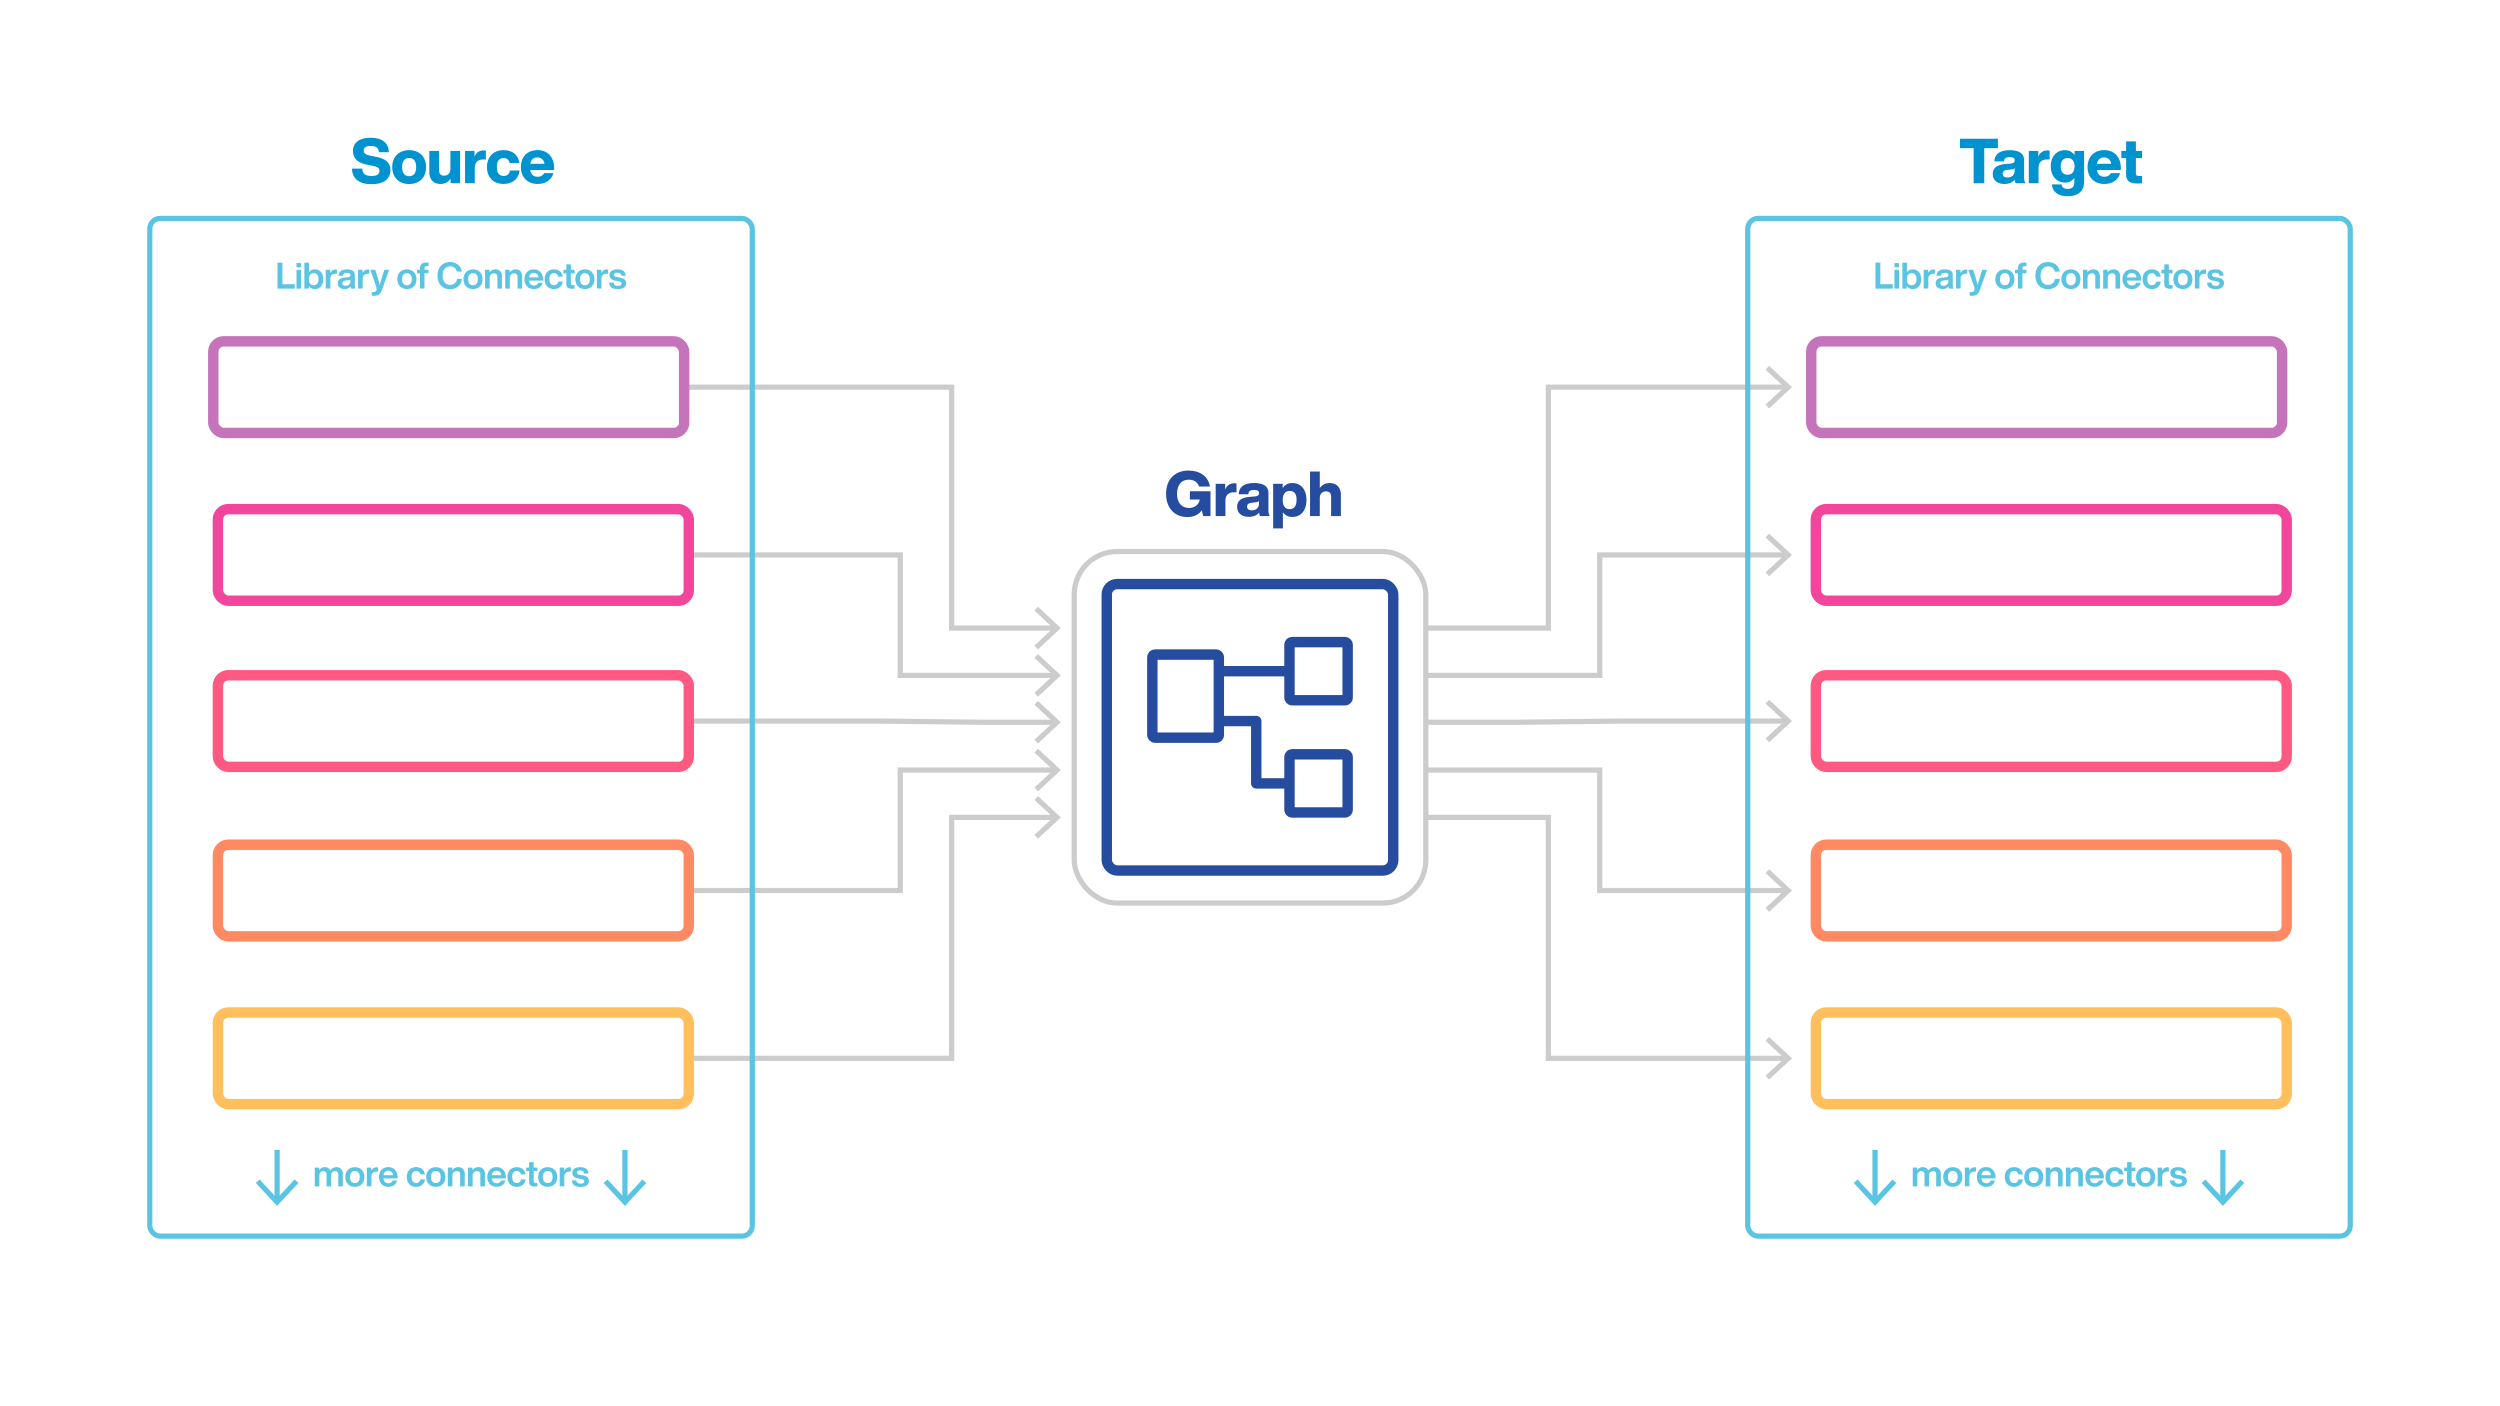 <svg id="Layer_1" data-name="Layer 1" xmlns="http://www.w3.org/2000/svg" xmlns:xlink="http://www.w3.org/1999/xlink" viewBox="0 0 1920 1080"><defs><filter id="Dropshadow_Rev02" x="0" y="0" width="200%" height="200%" name="Dropshadow_Rev02"><feOffset result="offOut" dx="6" dy="8" in="SourceGraphic"/><feColorMatrix result="matrixOut" values="0 0 0 0 0 0 0 0 0 0 0 0 0 0 0 0 0 0 0.5 0" in="offOut"/><feGaussianBlur result="blurOut" stdDeviation="10" in="matrixOut"/></filter></defs><g filter="url(#Dropshadow_Rev02)"><rect x="1391.03" y="262.15" width="361.63" height="70.37" rx="8" fill="#fff"/></g><g filter="url(#Dropshadow_Rev02)"><rect x="1394.57" y="391.01" width="361.63" height="70.37" rx="8" fill="#fff"/></g><g filter="url(#Dropshadow_Rev02)"><rect x="1394.57" y="518.59" width="361.63" height="70.37" rx="8" fill="#fff"/></g><g filter="url(#Dropshadow_Rev02)"><rect x="1394.57" y="648.73" width="361.63" height="70.37" rx="8" fill="#fff"/></g><g filter="url(#Dropshadow_Rev02)"><rect x="1394.57" y="777.6" width="361.63" height="70.37" rx="8" fill="#fff"/></g><g filter="url(#Dropshadow_Rev02)"><rect x="163.8" y="262.15" width="361.63" height="70.37" rx="8" fill="#fff"/></g><g filter="url(#Dropshadow_Rev02)"><rect x="167.35" y="391.01" width="361.63" height="70.37" rx="8" fill="#fff"/></g><g filter="url(#Dropshadow_Rev02)"><rect x="167.35" y="518.59" width="361.63" height="70.37" rx="8" fill="#fff"/></g><g filter="url(#Dropshadow_Rev02)"><rect x="167.35" y="648.73" width="361.63" height="70.37" rx="8" fill="#fff"/></g><g filter="url(#Dropshadow_Rev02)"><rect x="167.35" y="777.6" width="361.63" height="70.37" rx="8" fill="#fff"/></g><polyline points="1371.91 297.34 1189.13 297.34 1189.13 482.37 1070 482.37" fill="none" stroke="#ccc" stroke-miterlimit="10" stroke-width="4"/><polygon points="1358.65 280.98 1355.92 283.91 1370.37 297.33 1355.92 310.76 1358.65 313.69 1376.24 297.33 1358.65 280.98" fill="#ccc"/><polyline points="1371.91 426.2 1228.62 426.2 1228.62 518.71 1070 518.71" fill="none" stroke="#ccc" stroke-miterlimit="10" stroke-width="4"/><polygon points="1358.65 409.84 1355.92 412.77 1370.37 426.19 1355.92 439.62 1358.65 442.55 1376.24 426.19 1358.65 409.84" fill="#ccc"/><polyline points="1371.91 553.77 1244.62 553.77 1165.13 554.7 1070 554.7" fill="none" stroke="#ccc" stroke-miterlimit="10" stroke-width="4"/><polygon points="1358.65 537.41 1355.92 540.34 1370.37 553.77 1355.92 567.2 1358.65 570.13 1376.24 553.77 1358.65 537.41" fill="#ccc"/><polyline points="1371.91 683.92 1228.62 683.92 1228.62 591.4 1070 591.4" fill="none" stroke="#ccc" stroke-miterlimit="10" stroke-width="4"/><polygon points="1358.65 667.56 1355.92 670.49 1370.37 683.92 1355.92 697.35 1358.65 700.27 1376.24 683.92 1358.65 667.56" fill="#ccc"/><polyline points="1371.91 812.78 1189.13 812.78 1189.13 627.75 1070 627.75" fill="none" stroke="#ccc" stroke-miterlimit="10" stroke-width="4"/><polygon points="1358.65 796.42 1355.92 799.35 1370.37 812.78 1355.92 826.21 1358.65 829.14 1376.24 812.78 1358.65 796.42" fill="#ccc"/><polyline points="344.62 297.34 730.87 297.34 730.87 482.37 810.4 482.37" fill="none" stroke="#ccc" stroke-miterlimit="10" stroke-width="4"/><polygon points="797.15 498.73 794.42 495.8 808.87 482.37 794.42 468.94 797.15 466.01 814.74 482.37 797.15 498.73" fill="#ccc"/><polyline points="346.53 426.2 691.38 426.2 691.38 518.71 810.4 518.71" fill="none" stroke="#ccc" stroke-miterlimit="10" stroke-width="4"/><polygon points="797.15 535.07 794.42 532.14 808.87 518.72 794.42 505.29 797.15 502.36 814.74 518.72 797.15 535.07" fill="#ccc"/><polyline points="346.39 553.77 675.38 553.77 754.87 554.7 810.4 554.7" fill="none" stroke="#ccc" stroke-miterlimit="10" stroke-width="4"/><polygon points="797.15 571.05 794.42 568.13 808.87 554.7 794.42 541.27 797.15 538.34 814.74 554.7 797.15 571.05" fill="#ccc"/><polyline points="348.16 683.92 691.38 683.92 691.38 591.4 810.4 591.4" fill="none" stroke="#ccc" stroke-miterlimit="10" stroke-width="4"/><polygon points="797.15 607.76 794.42 604.84 808.87 591.41 794.42 577.98 797.15 575.05 814.74 591.41 797.15 607.76" fill="#ccc"/><polyline points="348.16 812.78 730.87 812.78 730.87 627.75 810.4 627.75" fill="none" stroke="#ccc" stroke-miterlimit="10" stroke-width="4"/><polygon points="797.15 644.11 794.42 641.18 808.87 627.76 794.42 614.33 797.15 611.4 814.74 627.76 797.15 644.11" fill="#ccc"/><path d="M929.67,377.28v19.06H924l-1-4.51c-2.3,3.5-6.34,5.28-11.09,5.28-9.89,0-16.37-7-16.37-17.86s6.53-17.86,17.33-17.86c8.88,0,15.22,4.71,16.32,12.29h-8.3c-1-3.26-3.75-5.28-8-5.28-5.57,0-8.93,4.08-8.93,10.85s3.46,10.85,9.31,10.85c4.18,0,7.59-2.54,8.16-6.48h-7.58v-6.34Z" fill="#254c9f"/><path d="M949.63,371.28v6.82h-1.92c-4.18,0-6.58,2.06-6.58,6.72v11.52h-7.49V371.57h7.3v4.61a6.92,6.92,0,0,1,7-5C948.57,371.19,949.1,371.23,949.63,371.28Z" fill="#254c9f"/><path d="M967.67,396.34a7,7,0,0,1-.63-2.78c-1.58,2.11-4.27,3.36-7.92,3.36-5.18,0-9-2.64-9-7.59,0-4.27,2.54-7.1,9.7-7.73l3.88-.33c2.12-.24,3.22-.87,3.22-2.45s-.82-2.5-3.79-2.5-4.13.72-4.37,3.27H951.3c.38-5.48,3.89-8.6,11.86-8.6,7.77,0,11,2.93,11,7.64v13.15a8.61,8.61,0,0,0,1,4.56Zm-.77-9.74v-1.83a3.82,3.82,0,0,1-2.5,1l-3.07.34c-2.54.29-3.6,1.25-3.6,3s1.3,2.84,3.65,2.84C964.26,391.88,966.9,390.48,966.9,386.6Z" fill="#254c9f"/><path d="M1003.36,384c0,7.87-4.08,13-10.8,13a8.39,8.39,0,0,1-7.3-3.6v12.43h-7.48V371.57h7.29v3.31a8.43,8.43,0,0,1,7.49-3.89C999.28,371,1003.36,376.08,1003.36,384Zm-7.58-.2c0-4.7-2-6.76-5.28-6.76s-5.33,2.25-5.33,7,2,7,5.33,7S995.78,388.47,995.78,383.76Z" fill="#254c9f"/><path d="M1029.79,380.12v16.22h-7.49V381.6c0-2.73-1.2-4.22-4-4.22-2.3,0-4.7,1.49-4.7,5.14v13.82h-7.49V362.16h7.49v12.67a9.14,9.14,0,0,1,7.58-3.84C1026.09,371,1029.79,374,1029.79,380.12Z" fill="#254c9f"/><rect x="825" y="423.56" width="270" height="270" rx="33" fill="#fff"/><rect x="825" y="423.56" width="270" height="270" rx="33" fill="none" stroke="#ccc" stroke-miterlimit="10" stroke-width="4"/><g filter="url(#Dropshadow_Rev02)"><rect x="850" y="448.56" width="220" height="220" rx="8" fill="#fff"/></g><rect x="850" y="448.56" width="220" height="220" rx="8" fill="#fff"/><rect x="850" y="448.56" width="220" height="220" rx="8" fill="none" stroke="#254c9f" stroke-miterlimit="10" stroke-width="8"/><line x1="987.13" y1="515.47" x2="939.26" y2="515.47" fill="none" stroke="#254c9f" stroke-linecap="round" stroke-linejoin="round" stroke-width="8"/><polyline points="939.25 553.77 964.79 553.77 964.79 601.64 987.13 601.64" fill="none" stroke="#254c9f" stroke-linecap="round" stroke-linejoin="round" stroke-width="8"/><rect x="885" y="502.71" width="51.06" height="63.83" rx="2" stroke-width="8" stroke="#254c9f" stroke-linecap="round" stroke-linejoin="round" fill="none"/><rect x="990.32" y="493.13" width="44.68" height="44.68" rx="2" stroke-width="8" stroke="#254c9f" stroke-linecap="round" stroke-linejoin="round" fill="none"/><rect x="990.32" y="579.3" width="44.68" height="44.68" rx="2" stroke-width="8" stroke="#254c9f" stroke-linecap="round" stroke-linejoin="round" fill="none"/><path d="M1453.62,218.27v3.39h-13.27V201.72h3.77v16.55Z" fill="#5ac4e2"/><path d="M1454.93,207.21h3.53v14.45h-3.53Zm0-5.18h3.47v3.3H1455Z" fill="#5ac4e2"/><path d="M1475.46,214.43c0,4.59-2.5,7.56-6.47,7.56a5.19,5.19,0,0,1-4.62-2.41v2.08H1461V201.72h3.53v7.36a5.16,5.16,0,0,1,4.48-2.21C1473,206.87,1475.46,209.84,1475.46,214.43Zm-3.59-.11c0-3-1.42-4.54-3.72-4.54s-3.73,1.6-3.73,4.65,1.43,4.65,3.73,4.65S1471.87,217.37,1471.87,214.32Z" fill="#5ac4e2"/><path d="M1486,207v3.25h-.89c-2.61,0-4.17,1.29-4.17,4v7.34h-3.53V207.21h3.41v2.57a4.42,4.42,0,0,1,4.32-2.8A4.15,4.15,0,0,1,1486,207Z" fill="#5ac4e2"/><path d="M1496.85,221.66a4.72,4.72,0,0,1-.4-1.77,5.35,5.35,0,0,1-4.64,2.1c-3.08,0-5.21-1.54-5.21-4.34,0-2.41,1.45-4.11,5.54-4.51l2.19-.19c1.34-.17,2-.59,2-1.65s-.59-1.8-2.63-1.8-2.86.54-3,2.3h-3.47c.2-3.05,2-4.93,6.5-4.93,4.31,0,6,1.74,6,4.34v7.7a5.51,5.51,0,0,0,.58,2.75Zm-.48-5.72v-1.31a2.89,2.89,0,0,1-1.65.59l-1.91.22c-2,.22-2.6.92-2.6,2.07s.81,2,2.44,2C1494.52,219.47,1496.37,218.46,1496.37,215.94Z" fill="#5ac4e2"/><path d="M1510.83,207v3.25h-.89c-2.61,0-4.18,1.29-4.18,4v7.34h-3.52V207.21h3.41v2.57A4.41,4.41,0,0,1,1510,207,4.25,4.25,0,0,1,1510.83,207Z" fill="#5ac4e2"/><path d="M1526.05,207.21l-5.57,15.62c-1.15,3.22-2.72,4.34-6.22,4.34a12.79,12.79,0,0,1-1.54-.08v-2.77h1.35a2.16,2.16,0,0,0,2.38-2.33,9.83,9.83,0,0,0-.67-2.91l-4.2-11.87h3.8l1.18,3.61c.78,2.52,1.57,5.24,2.3,8.06.75-2.85,1.54-5.48,2.32-8l1.18-3.64Z" fill="#5ac4e2"/><path d="M1532.38,214.43c0-4.59,3-7.56,7.36-7.56s7.34,3,7.34,7.56-2.94,7.56-7.34,7.56S1532.38,219,1532.38,214.43Zm11.12,0c0-3.05-1.49-4.65-3.76-4.65s-3.75,1.6-3.75,4.65,1.46,4.65,3.75,4.65S1543.5,217.48,1543.5,214.43Z" fill="#5ac4e2"/><path d="M1553.26,206.17v1h3v2.69h-3v11.76h-3.5V209.9h-2.24v-2.69h2.24v-1.09c0-2.55,1.26-4.48,4.74-4.48a17.81,17.81,0,0,1,1.82.08v2.72h-1.24C1553.82,204.44,1553.26,205.05,1553.26,206.17Z" fill="#5ac4e2"/><path d="M1563.2,211.69c0-6.44,3.9-10.42,9.66-10.42,4.43,0,8.18,2.38,9.05,7.31h-3.84a5,5,0,0,0-5.21-4c-3.55,0-5.71,2.66-5.71,7.11s2.16,7.11,5.71,7.11a5.16,5.16,0,0,0,5.35-4.65H1582c-.56,5.27-4.56,7.95-9.13,7.95C1567.18,222.1,1563.2,218.13,1563.2,211.69Z" fill="#5ac4e2"/><path d="M1583.14,214.43c0-4.59,3-7.56,7.36-7.56s7.34,3,7.34,7.56-2.94,7.56-7.34,7.56S1583.14,219,1583.14,214.43Zm11.12,0c0-3.05-1.49-4.65-3.76-4.65s-3.75,1.6-3.75,4.65,1.46,4.65,3.75,4.65S1594.26,217.48,1594.26,214.43Z" fill="#5ac4e2"/><path d="M1612.71,212.08v9.58h-3.53v-9a2.42,2.42,0,0,0-2.72-2.75c-1.54,0-3.22,1.07-3.22,3.64v8.1h-3.53V207.21h3.42v2.07a5.32,5.32,0,0,1,4.51-2.41C1610.66,206.87,1612.71,208.64,1612.71,212.08Z" fill="#5ac4e2"/><path d="M1628.23,212.08v9.58h-3.53v-9a2.42,2.42,0,0,0-2.72-2.75c-1.54,0-3.22,1.07-3.22,3.64v8.1h-3.52V207.21h3.41v2.07a5.35,5.35,0,0,1,4.51-2.41C1626.18,206.87,1628.23,208.64,1628.23,212.08Z" fill="#5ac4e2"/><path d="M1644.33,215.52h-10.8c.25,2.58,1.7,3.73,3.75,3.73a3.29,3.29,0,0,0,3.3-2.07H1644c-.73,2.94-3.25,4.81-6.72,4.81-4.26,0-7.2-2.94-7.2-7.56s2.86-7.56,7.14-7.56,7.14,3.22,7.14,7.81Zm-10.78-2.46h7.25a3.56,3.56,0,0,0-3.63-3.44C1635.29,209.62,1633.89,210.68,1633.55,213.06Z" fill="#5ac4e2"/><path d="M1645.53,214.43c0-4.62,2.82-7.56,7.14-7.56,3.78,0,6.3,2.16,6.72,5.55h-3.53a3,3,0,0,0-3.19-2.61c-2.1,0-3.53,1.46-3.53,4.62s1.48,4.62,3.53,4.62a3.07,3.07,0,0,0,3.24-2.77h3.53c-.39,3.53-3.08,5.71-6.77,5.71C1648.38,222,1645.53,219.05,1645.53,214.43Z" fill="#5ac4e2"/><path d="M1665.66,209.9v7.81c0,.95.48,1.26,1.66,1.26h1.2v2.69c-.64.05-1.29.11-1.85.11-3.05,0-4.51-1-4.51-3.7V209.9h-2.24v-2.69h2.24V203h3.5v4.2h2.86v2.69Z" fill="#5ac4e2"/><path d="M1669.07,214.43c0-4.59,3-7.56,7.37-7.56s7.33,3,7.33,7.56-2.94,7.56-7.33,7.56S1669.07,219,1669.07,214.43Zm11.12,0c0-3.05-1.49-4.65-3.75-4.65s-3.76,1.6-3.76,4.65,1.46,4.65,3.76,4.65S1680.19,217.48,1680.19,214.43Z" fill="#5ac4e2"/><path d="M1694.24,207v3.25h-.9c-2.6,0-4.17,1.29-4.17,4v7.34h-3.53V207.21h3.42v2.57a4.41,4.41,0,0,1,4.31-2.8A4.25,4.25,0,0,1,1694.24,207Z" fill="#5ac4e2"/><path d="M1695,217.06h3.45c.19,1.82,1.12,2.47,3.22,2.47s2.85-.65,2.85-1.74-.64-1.54-2.83-1.9l-1.65-.28c-3.11-.53-4.73-1.91-4.73-4.37,0-2.72,2.13-4.37,6-4.37,4.45,0,6.27,1.93,6.38,4.9h-3.33c-.08-1.85-1.23-2.38-3.05-2.38s-2.52.65-2.52,1.68.84,1.49,2.41,1.77l1.82.28c3.47.61,5,1.9,5,4.39,0,2.91-2.38,4.54-6.41,4.54S1695.26,220.56,1695,217.06Z" fill="#5ac4e2"/><rect x="1342.26" y="167.74" width="462.71" height="781.63" rx="8" fill="none" stroke="#5ac4e2" stroke-miterlimit="10" stroke-width="4"/><rect x="1391.03" y="262.15" width="361.63" height="70.37" rx="8" fill="#fff"/><rect x="1391.03" y="262.15" width="361.63" height="70.37" rx="8" fill="none" stroke="#c574bb" stroke-miterlimit="10" stroke-width="8"/><rect x="1394.57" y="391.01" width="361.63" height="70.37" rx="8" fill="#fff"/><rect x="1394.57" y="391.01" width="361.63" height="70.37" rx="8" fill="none" stroke="#f2459c" stroke-miterlimit="10" stroke-width="8"/><rect x="1394.57" y="518.59" width="361.63" height="70.37" rx="8" fill="#fff"/><rect x="1394.57" y="518.59" width="361.63" height="70.37" rx="8" fill="none" stroke="#fe5980" stroke-miterlimit="10" stroke-width="8"/><rect x="1394.57" y="648.73" width="361.63" height="70.37" rx="8" fill="#fff"/><rect x="1394.57" y="648.73" width="361.63" height="70.37" rx="8" fill="none" stroke="#ff8963" stroke-miterlimit="10" stroke-width="8"/><rect x="1394.57" y="777.6" width="361.63" height="70.37" rx="8" fill="#fff"/><rect x="1394.57" y="777.6" width="361.63" height="70.37" rx="8" fill="none" stroke="#ffbf5c" stroke-miterlimit="10" stroke-width="8"/><path d="M1490.54,901.61v9.55H1487v-9c0-1.84-.81-2.74-2.49-2.74s-3,1.06-3,3.78v7.95H1478v-9c0-1.84-.84-2.74-2.52-2.74-1.48,0-3,1.06-3,3.78v7.95H1469V896.71h3.42v2.08a4.68,4.68,0,0,1,4.12-2.41,4.57,4.57,0,0,1,4.48,2.68,5.23,5.23,0,0,1,4.48-2.68C1488.72,896.38,1490.54,898.42,1490.54,901.61Z" fill="#5ac4e2"/><path d="M1492.39,903.94c0-4.6,3-7.56,7.36-7.56s7.34,3,7.34,7.56-2.94,7.56-7.34,7.56S1492.39,908.53,1492.39,903.94Zm11.11,0c0-3.06-1.48-4.65-3.75-4.65s-3.75,1.59-3.75,4.65,1.46,4.64,3.75,4.64S1503.5,907,1503.5,903.94Z" fill="#5ac4e2"/><path d="M1517.56,896.54v3.25h-.9c-2.6,0-4.17,1.29-4.17,4v7.33H1509V896.71h3.42v2.58a4.41,4.41,0,0,1,4.31-2.8A5.08,5.08,0,0,1,1517.56,896.54Z" fill="#5ac4e2"/><path d="M1532.55,905h-10.81c.25,2.57,1.71,3.72,3.75,3.72a3.3,3.3,0,0,0,3.31-2.07h3.38c-.72,2.94-3.24,4.82-6.72,4.82-4.25,0-7.19-2.94-7.19-7.56s2.85-7.56,7.14-7.56,7.14,3.22,7.14,7.81Zm-10.78-2.47H1529a3.57,3.57,0,0,0-3.64-3.44C1523.5,899.12,1522.11,900.18,1521.77,902.56Z" fill="#5ac4e2"/><path d="M1539.66,903.94c0-4.62,2.83-7.56,7.14-7.56,3.78,0,6.3,2.15,6.72,5.54H1550a3,3,0,0,0-3.19-2.6c-2.1,0-3.53,1.45-3.53,4.62s1.49,4.62,3.53,4.62a3.07,3.07,0,0,0,3.25-2.77h3.53c-.4,3.52-3.08,5.71-6.78,5.71C1542.52,911.5,1539.66,908.56,1539.66,903.94Z" fill="#5ac4e2"/><path d="M1554.56,903.94c0-4.6,3-7.56,7.37-7.56s7.33,3,7.33,7.56-2.94,7.56-7.33,7.56S1554.56,908.53,1554.56,903.94Zm11.12,0c0-3.06-1.48-4.65-3.75-4.65s-3.75,1.59-3.75,4.65,1.45,4.64,3.75,4.64S1565.68,907,1565.68,903.94Z" fill="#5ac4e2"/><path d="M1584.13,901.58v9.58h-3.53v-9a2.41,2.41,0,0,0-2.71-2.74c-1.54,0-3.22,1.06-3.22,3.64v8.09h-3.53V896.71h3.41v2.08a5.32,5.32,0,0,1,4.51-2.41C1582.09,896.38,1584.13,898.14,1584.13,901.58Z" fill="#5ac4e2"/><path d="M1599.65,901.58v9.58h-3.53v-9a2.41,2.41,0,0,0-2.71-2.74c-1.54,0-3.22,1.06-3.22,3.64v8.09h-3.53V896.71h3.42v2.08a5.29,5.29,0,0,1,4.5-2.41C1597.61,896.38,1599.65,898.14,1599.65,901.58Z" fill="#5ac4e2"/><path d="M1615.76,905H1605c.25,2.57,1.71,3.72,3.75,3.72a3.3,3.3,0,0,0,3.31-2.07h3.38c-.72,2.94-3.24,4.82-6.72,4.82-4.25,0-7.19-2.94-7.19-7.56s2.85-7.56,7.14-7.56,7.14,3.22,7.14,7.81ZM1605,902.56h7.25a3.57,3.57,0,0,0-3.64-3.44C1606.71,899.12,1605.31,900.18,1605,902.56Z" fill="#5ac4e2"/><path d="M1617,903.94c0-4.62,2.83-7.56,7.14-7.56,3.78,0,6.3,2.15,6.72,5.54h-3.53a3,3,0,0,0-3.19-2.6c-2.1,0-3.53,1.45-3.53,4.62s1.49,4.62,3.53,4.62a3.07,3.07,0,0,0,3.25-2.77h3.53c-.4,3.52-3.08,5.71-6.78,5.71C1619.81,911.5,1617,908.56,1617,903.94Z" fill="#5ac4e2"/><path d="M1637.09,899.4v7.81c0,1,.47,1.26,1.65,1.26h1.2v2.69c-.64.06-1.28.11-1.84.11-3.06,0-4.51-1-4.51-3.69V899.4h-2.24v-2.69h2.24v-4.2h3.5v4.2h2.85v2.69Z" fill="#5ac4e2"/><path d="M1640.5,903.94c0-4.6,3-7.56,7.36-7.56s7.34,3,7.34,7.56-2.94,7.56-7.34,7.56S1640.5,908.53,1640.5,903.94Zm11.11,0c0-3.06-1.48-4.65-3.75-4.65s-3.75,1.59-3.75,4.65,1.45,4.64,3.75,4.64S1651.61,907,1651.61,903.94Z" fill="#5ac4e2"/><path d="M1665.67,896.54v3.25h-.9c-2.6,0-4.17,1.29-4.17,4v7.33h-3.53V896.71h3.41v2.58a4.42,4.42,0,0,1,4.32-2.8A5.14,5.14,0,0,1,1665.67,896.54Z" fill="#5ac4e2"/><path d="M1666.46,906.57h3.44c.2,1.82,1.12,2.46,3.22,2.46s2.86-.64,2.86-1.73-.65-1.54-2.83-1.91l-1.65-.28c-3.11-.53-4.74-1.9-4.74-4.36,0-2.72,2.13-4.37,6-4.37,4.45,0,6.27,1.93,6.38,4.9h-3.33c-.09-1.85-1.23-2.38-3-2.38s-2.52.64-2.52,1.68.84,1.48,2.41,1.76l1.81.28c3.48.62,5,1.91,5,4.4,0,2.91-2.38,4.53-6.41,4.53S1666.68,910.07,1666.46,906.57Z" fill="#5ac4e2"/><line x1="1440.04" y1="921.81" x2="1440.04" y2="883.14" fill="none" stroke="#5ac4e2" stroke-miterlimit="10" stroke-width="4"/><polygon points="1456.39 908.55 1453.47 905.83 1440.04 920.27 1426.61 905.83 1423.68 908.55 1440.04 926.15 1456.39 908.55" fill="#5ac4e2"/><line x1="1707.18" y1="921.81" x2="1707.18" y2="883.14" fill="none" stroke="#5ac4e2" stroke-miterlimit="10" stroke-width="4"/><polygon points="1723.54 908.55 1720.61 905.83 1707.19 920.27 1693.76 905.83 1690.83 908.55 1707.19 926.15 1723.54 908.55" fill="#5ac4e2"/><path d="M1534.41,113.78H1523.9v26.93h-8.16V113.78h-10.47v-7.24h29.14Z" fill="#0093d0"/><path d="M1548,140.71a7.15,7.15,0,0,1-.62-2.78c-1.58,2.11-4.27,3.36-7.92,3.36-5.18,0-9-2.64-9-7.58,0-4.28,2.54-7.11,9.69-7.73l3.89-.34c2.11-.24,3.22-.86,3.22-2.45s-.82-2.49-3.79-2.49-4.13.72-4.37,3.26h-7.44c.38-5.47,3.88-8.59,11.85-8.59,7.78,0,11,2.93,11,7.63v13.15a8.68,8.68,0,0,0,1,4.56Zm-.76-9.74v-1.82a4,4,0,0,1-2.5,1l-3.07.33c-2.55.29-3.6,1.25-3.6,3s1.29,2.83,3.65,2.83C1544.61,136.25,1547.25,134.86,1547.25,131Z" fill="#0093d0"/><path d="M1574.11,115.66v6.81h-1.92c-4.18,0-6.58,2.07-6.58,6.72v11.52h-7.49V115.94h7.3v4.61a6.92,6.92,0,0,1,7.06-5C1573.05,115.56,1573.58,115.61,1574.11,115.66Z" fill="#0093d0"/><path d="M1600.58,115.94v24c0,6.67-4.51,10.75-12.67,10.75-7.73,0-11.71-3.74-12-9.07h7.39c.2,2.3,1.78,3.45,4.76,3.45,3.36,0,5-1.82,5-4.85v-3.55a8.07,8.07,0,0,1-7.11,3.51c-6.57,0-10.94-5.14-10.94-12.44s4.22-12.38,10.8-12.38a8.24,8.24,0,0,1,7.44,3.84v-3.27Zm-7.34,11.81c0-4.17-2-6.38-5.33-6.38s-5.28,2.4-5.28,6.48,2,6.34,5.28,6.34S1593.24,131.93,1593.24,127.75Z" fill="#0093d0"/><path d="M1628.78,130.54h-18.34c.53,3.55,2.73,5.23,5.66,5.23,2.5,0,4.13-1,5-2.78h7.11c-1.35,5.23-6.15,8.3-12.1,8.3-7.68,0-12.86-5.09-12.86-13s5-13,12.77-13,12.77,5.33,12.77,13.68Zm-18.29-4.75h10.94c-.53-3.08-2.5-4.9-5.52-4.9C1613.17,120.89,1611.06,122.33,1610.49,125.79Z" fill="#0093d0"/><path d="M1640.36,121.42V133c0,1.82.91,2.16,2.83,2.16h1.92v5.56a27.18,27.18,0,0,1-3.46.2c-6.19,0-8.78-2-8.78-7.11V121.42h-3.7v-5.48h3.7V108.6h7.49v7.34h4.75v5.48Z" fill="#0093d0"/><path d="M226.4,218.27v3.39H213.12V201.72h3.78v16.55Z" fill="#5ac4e2"/><path d="M227.71,207.21h3.52v14.45h-3.52Zm0-5.18h3.48v3.3h-3.48Z" fill="#5ac4e2"/><path d="M248.24,214.43c0,4.59-2.5,7.56-6.47,7.56a5.19,5.19,0,0,1-4.62-2.41v2.08h-3.39V201.72h3.53v7.36a5.16,5.16,0,0,1,4.48-2.21C245.74,206.87,248.24,209.84,248.24,214.43Zm-3.59-.11c0-3-1.43-4.54-3.72-4.54s-3.73,1.6-3.73,4.65,1.43,4.65,3.73,4.65S244.65,217.37,244.65,214.32Z" fill="#5ac4e2"/><path d="M258.76,207v3.25h-.89c-2.61,0-4.17,1.29-4.17,4v7.34h-3.53V207.21h3.41v2.57a4.42,4.42,0,0,1,4.32-2.8A4.15,4.15,0,0,1,258.76,207Z" fill="#5ac4e2"/><path d="M269.62,221.66a4.94,4.94,0,0,1-.39-1.77,5.35,5.35,0,0,1-4.65,2.1c-3.08,0-5.2-1.54-5.2-4.34,0-2.41,1.45-4.11,5.54-4.51l2.18-.19c1.35-.17,2-.59,2-1.65s-.59-1.8-2.63-1.8-2.86.54-3,2.3h-3.47c.2-3.05,2-4.93,6.49-4.93,4.32,0,6,1.74,6,4.34v7.7a5.5,5.5,0,0,0,.59,2.75Zm-.47-5.72v-1.31a2.92,2.92,0,0,1-1.65.59l-1.91.22c-2,.22-2.6.92-2.6,2.07s.81,2,2.43,2C267.3,219.47,269.15,218.46,269.15,215.94Z" fill="#5ac4e2"/><path d="M283.61,207v3.25h-.9c-2.6,0-4.17,1.29-4.17,4v7.34H275V207.21h3.42v2.57a4.41,4.41,0,0,1,4.31-2.8A4.25,4.25,0,0,1,283.61,207Z" fill="#5ac4e2"/><path d="M298.83,207.21l-5.57,15.62c-1.15,3.22-2.72,4.34-6.22,4.34a12.79,12.79,0,0,1-1.54-.08v-2.77h1.35a2.16,2.16,0,0,0,2.38-2.33,9.83,9.83,0,0,0-.67-2.91l-4.2-11.87h3.8l1.18,3.61c.78,2.52,1.57,5.24,2.3,8.06.75-2.85,1.54-5.48,2.32-8l1.18-3.64Z" fill="#5ac4e2"/><path d="M305.16,214.43c0-4.59,3-7.56,7.36-7.56s7.34,3,7.34,7.56-2.94,7.56-7.34,7.56S305.16,219,305.16,214.43Zm11.11,0c0-3.05-1.48-4.65-3.75-4.65s-3.75,1.6-3.75,4.65,1.46,4.65,3.75,4.65S316.27,217.48,316.27,214.43Z" fill="#5ac4e2"/><path d="M326,206.17v1h3v2.69h-3v11.76h-3.5V209.9H320.3v-2.69h2.24v-1.09c0-2.55,1.26-4.48,4.74-4.48a17.81,17.81,0,0,1,1.82.08v2.72h-1.24C326.6,204.44,326,205.05,326,206.17Z" fill="#5ac4e2"/><path d="M336,211.69c0-6.44,3.9-10.42,9.66-10.42,4.43,0,8.18,2.38,9.05,7.31h-3.84a5,5,0,0,0-5.21-4c-3.55,0-5.71,2.66-5.71,7.11s2.16,7.11,5.71,7.11a5.16,5.16,0,0,0,5.35-4.65h3.78c-.56,5.27-4.56,7.95-9.13,7.95C340,222.1,336,218.13,336,211.69Z" fill="#5ac4e2"/><path d="M355.92,214.43c0-4.59,3-7.56,7.36-7.56s7.34,3,7.34,7.56-2.94,7.56-7.34,7.56S355.92,219,355.92,214.43Zm11.12,0c0-3.05-1.49-4.65-3.76-4.65s-3.75,1.6-3.75,4.65,1.46,4.65,3.75,4.65S367,217.48,367,214.43Z" fill="#5ac4e2"/><path d="M385.48,212.08v9.58H382v-9a2.42,2.42,0,0,0-2.72-2.75c-1.54,0-3.22,1.07-3.22,3.64v8.1h-3.53V207.21h3.42v2.07a5.32,5.32,0,0,1,4.51-2.41C383.44,206.87,385.48,208.64,385.48,212.08Z" fill="#5ac4e2"/><path d="M401,212.08v9.58h-3.53v-9a2.42,2.42,0,0,0-2.72-2.75c-1.54,0-3.22,1.07-3.22,3.64v8.1H388V207.21h3.41v2.07a5.33,5.33,0,0,1,4.51-2.41C399,206.87,401,208.64,401,212.08Z" fill="#5ac4e2"/><path d="M417.11,215.52H406.3c.26,2.58,1.71,3.73,3.76,3.73a3.29,3.29,0,0,0,3.3-2.07h3.39C416,220.12,413.5,222,410,222c-4.26,0-7.2-2.94-7.2-7.56s2.86-7.56,7.14-7.56,7.14,3.22,7.14,7.81Zm-10.78-2.46h7.25a3.57,3.57,0,0,0-3.64-3.44C408.07,209.62,406.67,210.68,406.33,213.06Z" fill="#5ac4e2"/><path d="M418.31,214.43c0-4.62,2.82-7.56,7.13-7.56,3.79,0,6.31,2.16,6.73,5.55h-3.53a3,3,0,0,0-3.2-2.61c-2.09,0-3.52,1.46-3.52,4.62s1.48,4.62,3.52,4.62a3.07,3.07,0,0,0,3.25-2.77h3.53c-.39,3.53-3.08,5.71-6.78,5.71C421.16,222,418.31,219.05,418.31,214.43Z" fill="#5ac4e2"/><path d="M438.44,209.9v7.81c0,.95.48,1.26,1.66,1.26h1.2v2.69c-.65.05-1.29.11-1.85.11-3.05,0-4.51-1-4.51-3.7V209.9H432.7v-2.69h2.24V203h3.5v4.2h2.86v2.69Z" fill="#5ac4e2"/><path d="M441.85,214.43c0-4.59,3-7.56,7.36-7.56s7.34,3,7.34,7.56-2.94,7.56-7.34,7.56S441.85,219,441.85,214.43Zm11.12,0c0-3.05-1.49-4.65-3.76-4.65s-3.75,1.6-3.75,4.65,1.46,4.65,3.75,4.65S453,217.48,453,214.43Z" fill="#5ac4e2"/><path d="M467,207v3.25h-.9c-2.6,0-4.17,1.29-4.17,4v7.34h-3.53V207.21h3.42v2.57a4.41,4.41,0,0,1,4.31-2.8A4.25,4.25,0,0,1,467,207Z" fill="#5ac4e2"/><path d="M467.81,217.06h3.45c.19,1.82,1.12,2.47,3.22,2.47s2.85-.65,2.85-1.74-.64-1.54-2.83-1.9l-1.65-.28c-3.11-.53-4.73-1.91-4.73-4.37,0-2.72,2.13-4.37,6-4.37,4.45,0,6.27,1.93,6.38,4.9h-3.33c-.08-1.85-1.23-2.38-3.05-2.38s-2.52.65-2.52,1.68.84,1.49,2.41,1.77l1.82.28c3.47.61,5,1.9,5,4.39,0,2.91-2.38,4.54-6.41,4.54S468,220.56,467.81,217.06Z" fill="#5ac4e2"/><rect x="115.04" y="167.74" width="462.71" height="781.63" rx="8" fill="none" stroke="#5ac4e2" stroke-miterlimit="10" stroke-width="4"/><rect x="163.8" y="262.15" width="361.63" height="70.37" rx="8" fill="#fff"/><rect x="163.8" y="262.15" width="361.63" height="70.37" rx="8" fill="none" stroke="#c574bb" stroke-miterlimit="10" stroke-width="8"/><rect x="167.35" y="391.01" width="361.63" height="70.37" rx="8" fill="#fff"/><rect x="167.35" y="391.01" width="361.63" height="70.37" rx="8" fill="none" stroke="#f2459c" stroke-miterlimit="10" stroke-width="8"/><rect x="167.35" y="518.59" width="361.63" height="70.37" rx="8" fill="#fff"/><rect x="167.35" y="518.59" width="361.63" height="70.37" rx="8" fill="none" stroke="#fe5980" stroke-miterlimit="10" stroke-width="8"/><rect x="167.35" y="648.73" width="361.63" height="70.37" rx="8" fill="#fff"/><rect x="167.35" y="648.73" width="361.63" height="70.37" rx="8" fill="none" stroke="#ff8963" stroke-miterlimit="10" stroke-width="8"/><rect x="167.35" y="777.6" width="361.63" height="70.37" rx="8" fill="#fff"/><rect x="167.35" y="777.6" width="361.63" height="70.37" rx="8" fill="none" stroke="#ffbf5c" stroke-miterlimit="10" stroke-width="8"/><path d="M263.31,901.61v9.55h-3.52v-9c0-1.84-.81-2.74-2.5-2.74s-3,1.06-3,3.78v7.95h-3.5v-9c0-1.84-.84-2.74-2.52-2.74-1.49,0-3,1.06-3,3.78v7.95h-3.53V896.71h3.42v2.08a4.68,4.68,0,0,1,4.11-2.41,4.55,4.55,0,0,1,4.48,2.68,5.25,5.25,0,0,1,4.48-2.68C261.5,896.38,263.31,898.42,263.31,901.61Z" fill="#5ac4e2"/><path d="M265.17,903.94c0-4.6,3-7.56,7.36-7.56s7.34,3,7.34,7.56-2.94,7.56-7.34,7.56S265.17,908.53,265.17,903.94Zm11.11,0c0-3.06-1.48-4.65-3.75-4.65s-3.75,1.59-3.75,4.65,1.46,4.64,3.75,4.64S276.28,907,276.28,903.94Z" fill="#5ac4e2"/><path d="M290.34,896.54v3.25h-.9c-2.6,0-4.17,1.29-4.17,4v7.33h-3.53V896.71h3.42v2.58a4.41,4.41,0,0,1,4.31-2.8A5.08,5.08,0,0,1,290.34,896.54Z" fill="#5ac4e2"/><path d="M305.33,905H294.52c.25,2.57,1.71,3.72,3.75,3.72a3.3,3.3,0,0,0,3.31-2.07H305c-.72,2.94-3.24,4.82-6.72,4.82-4.25,0-7.19-2.94-7.19-7.56s2.85-7.56,7.14-7.56,7.14,3.22,7.14,7.81Zm-10.78-2.47h7.25a3.57,3.57,0,0,0-3.64-3.44C296.28,899.12,294.88,900.18,294.55,902.56Z" fill="#5ac4e2"/><path d="M312.44,903.94c0-4.62,2.83-7.56,7.14-7.56,3.78,0,6.3,2.15,6.72,5.54h-3.53a3,3,0,0,0-3.19-2.6c-2.1,0-3.53,1.45-3.53,4.62s1.49,4.62,3.53,4.62a3.07,3.07,0,0,0,3.25-2.77h3.53c-.4,3.52-3.08,5.71-6.78,5.71C315.3,911.5,312.44,908.56,312.44,903.94Z" fill="#5ac4e2"/><path d="M327.34,903.94c0-4.6,3-7.56,7.37-7.56s7.33,3,7.33,7.56-2.94,7.56-7.33,7.56S327.34,908.53,327.34,903.94Zm11.12,0c0-3.06-1.48-4.65-3.75-4.65s-3.75,1.59-3.75,4.65,1.45,4.64,3.75,4.64S338.46,907,338.46,903.94Z" fill="#5ac4e2"/><path d="M356.91,901.58v9.58h-3.53v-9a2.41,2.41,0,0,0-2.71-2.74c-1.55,0-3.22,1.06-3.22,3.64v8.09h-3.53V896.71h3.41v2.08a5.32,5.32,0,0,1,4.51-2.41C354.87,896.38,356.91,898.14,356.91,901.58Z" fill="#5ac4e2"/><path d="M372.43,901.58v9.58H368.9v-9a2.41,2.41,0,0,0-2.71-2.74c-1.54,0-3.22,1.06-3.22,3.64v8.09h-3.53V896.71h3.42v2.08a5.29,5.29,0,0,1,4.5-2.41C370.39,896.38,372.43,898.14,372.43,901.58Z" fill="#5ac4e2"/><path d="M388.54,905H377.73c.25,2.57,1.71,3.72,3.75,3.72a3.3,3.3,0,0,0,3.31-2.07h3.38c-.72,2.94-3.24,4.82-6.72,4.82-4.25,0-7.19-2.94-7.19-7.56s2.85-7.56,7.14-7.56,7.14,3.22,7.14,7.81Zm-10.78-2.47H385a3.57,3.57,0,0,0-3.64-3.44C379.49,899.12,378.09,900.18,377.76,902.56Z" fill="#5ac4e2"/><path d="M389.73,903.94c0-4.62,2.83-7.56,7.14-7.56,3.78,0,6.3,2.15,6.72,5.54h-3.53a3,3,0,0,0-3.19-2.6c-2.1,0-3.53,1.45-3.53,4.62s1.49,4.62,3.53,4.62a3.07,3.07,0,0,0,3.25-2.77h3.53c-.4,3.52-3.08,5.71-6.78,5.71C392.59,911.5,389.73,908.56,389.73,903.94Z" fill="#5ac4e2"/><path d="M409.87,899.4v7.81c0,1,.47,1.26,1.65,1.26h1.2v2.69c-.64.06-1.28.11-1.84.11-3.06,0-4.51-1-4.51-3.69V899.4h-2.24v-2.69h2.24v-4.2h3.5v4.2h2.85v2.69Z" fill="#5ac4e2"/><path d="M413.28,903.94c0-4.6,3-7.56,7.36-7.56s7.34,3,7.34,7.56-2.94,7.56-7.34,7.56S413.28,908.53,413.28,903.94Zm11.11,0c0-3.06-1.48-4.65-3.75-4.65s-3.75,1.59-3.75,4.65,1.45,4.64,3.75,4.64S424.39,907,424.39,903.94Z" fill="#5ac4e2"/><path d="M438.44,896.54v3.25h-.89c-2.61,0-4.17,1.29-4.17,4v7.33h-3.53V896.71h3.41v2.58a4.42,4.42,0,0,1,4.32-2.8A5,5,0,0,1,438.44,896.54Z" fill="#5ac4e2"/><path d="M439.24,906.57h3.44c.2,1.82,1.12,2.46,3.22,2.46s2.86-.64,2.86-1.73-.65-1.54-2.83-1.91l-1.65-.28c-3.11-.53-4.74-1.9-4.74-4.36,0-2.72,2.13-4.37,6-4.37,4.45,0,6.27,1.93,6.38,4.9h-3.33c-.09-1.85-1.23-2.38-3-2.38s-2.52.64-2.52,1.68.84,1.48,2.4,1.76l1.82.28c3.48.62,5,1.91,5,4.4,0,2.91-2.38,4.53-6.42,4.53S439.46,910.07,439.24,906.57Z" fill="#5ac4e2"/><line x1="212.82" y1="921.81" x2="212.82" y2="883.14" fill="none" stroke="#5ac4e2" stroke-miterlimit="10" stroke-width="4"/><polygon points="229.18 908.55 226.25 905.83 212.82 920.27 199.39 905.83 196.46 908.55 212.82 926.15 229.18 908.55" fill="#5ac4e2"/><line x1="479.96" y1="921.81" x2="479.96" y2="883.14" fill="none" stroke="#5ac4e2" stroke-miterlimit="10" stroke-width="4"/><polygon points="496.32 908.55 493.39 905.83 479.97 920.27 466.54 905.83 463.61 908.55 479.97 926.15 496.32 908.55" fill="#5ac4e2"/><path d="M270.35,129.48h7.87c.1,4.66,3.17,5.67,7.39,5.67,3.84,0,5.81-1.4,5.81-3.94,0-2.3-1.44-3.22-6.14-4.08l-2.79-.53c-7.2-1.25-11.42-4.51-11.42-10.7,0-5.81,4.41-10.13,13.34-10.13,9.32,0,14,4.13,14.26,11.13H291c-.19-3.16-1.87-4.8-6.43-4.8-3.55,0-5.23,1.3-5.23,3.46,0,2.4,1.58,3.36,5.8,4.18l2.88.52c8.21,1.49,11.81,4.61,11.81,10.42,0,7.2-5.76,10.8-14.49,10.8C275.58,141.48,270.4,136.87,270.35,129.48Z" fill="#0093d0"/><path d="M301.24,128.33c0-7.87,5.09-13,13-13s13,5.09,13,13-5.09,13-13,13S301.24,136.2,301.24,128.33Zm18.38,0c0-4.71-2.06-7-5.37-7s-5.43,2.25-5.43,7,2.07,7,5.43,7S319.62,133,319.62,128.33Z" fill="#0093d0"/><path d="M353.38,115.94v24.77h-7.3v-3.5a9.16,9.16,0,0,1-7.77,4.08c-4.9,0-8.6-3-8.6-9.12V115.94h7.49v14.74c0,2.74,1.2,4.23,4,4.23,2.3,0,4.7-1.49,4.7-5.14V115.94Z" fill="#0093d0"/><path d="M373.14,115.66v6.81h-1.92c-4.18,0-6.58,2.07-6.58,6.72v11.52h-7.48V115.94h7.29v4.61a6.93,6.93,0,0,1,7.06-5C372.08,115.56,372.61,115.61,373.14,115.66Z" fill="#0093d0"/><path d="M374,128.33c0-7.87,4.95-13,12.73-13,6.81,0,11.42,3.79,12.09,9.89h-7.44c-.43-2.64-2.25-3.8-4.65-3.8-3.17,0-5.14,2.12-5.14,6.87s2,6.82,5.14,6.82a4.4,4.4,0,0,0,4.8-4.18h7.44c-.53,6.38-5.38,10.32-12.24,10.32C379,141.29,374,136.2,374,128.33Z" fill="#0093d0"/><path d="M425.54,130.54H407.2c.53,3.55,2.74,5.23,5.67,5.23,2.5,0,4.13-1,5-2.78H425c-1.35,5.23-6.15,8.3-12.1,8.3-7.68,0-12.87-5.09-12.87-13s5-13,12.77-13,12.77,5.33,12.77,13.68Zm-18.29-4.75H418.2c-.53-3.08-2.5-4.9-5.52-4.9C409.94,120.89,407.83,122.33,407.25,125.79Z" fill="#0093d0"/></svg>